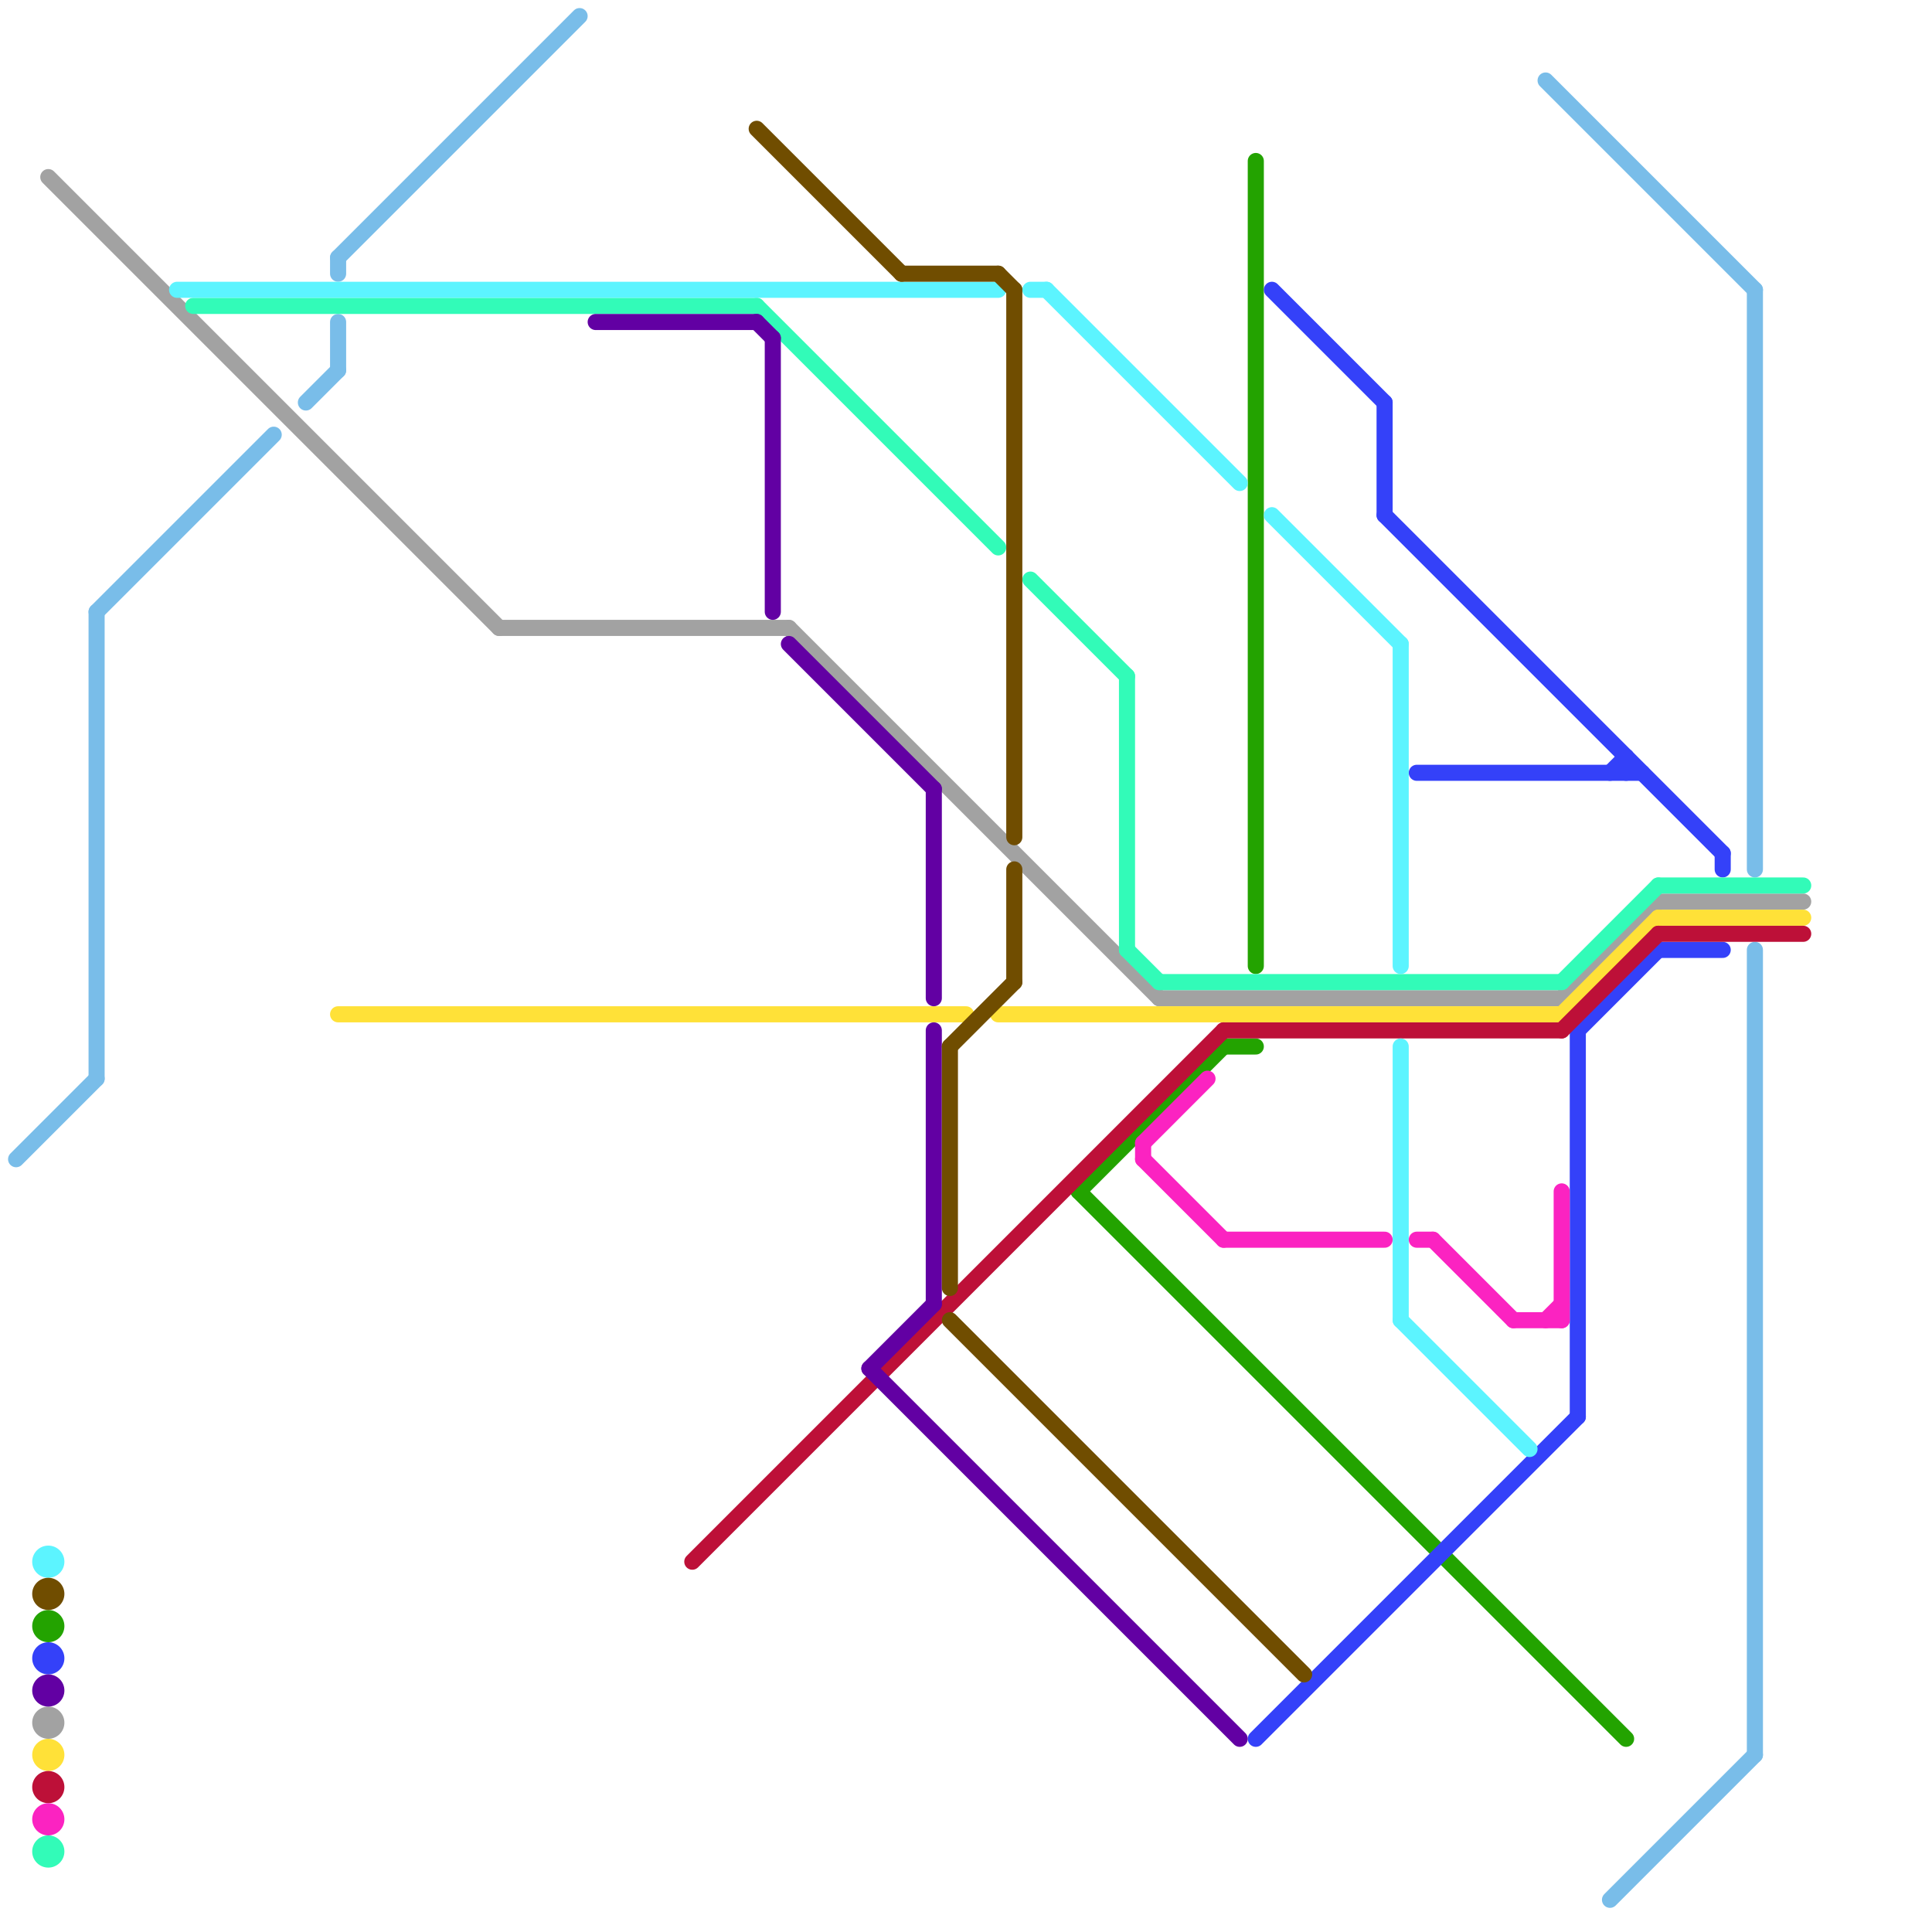 
<svg version="1.1" xmlns="http://www.w3.org/2000/svg" viewBox="0 0 120 120">
<style>text { font: 1px Helvetica; font-weight: 600; white-space: pre; dominant-baseline: central; } line { stroke-width: 1; fill: none; stroke-linecap: round; stroke-linejoin: round; } .c0 { stroke: #79bde9 } .c1 { stroke: #a2a2a2 } .c2 { stroke: #23a300 } .c3 { stroke: #3441f9 } .c4 { stroke: #32fbb8 } .c5 { stroke: #ffe138 } .c6 { stroke: #bd1038 } .c7 { stroke: #5cf4ff } .c8 { stroke: #6200a3 } .c9 { stroke: #fb23c1 } .c10 { stroke: #704d00 }</style><defs><g id="wm-xf"><circle r="1.2" fill="#000"/><circle r="0.9" fill="#fff"/><circle r="0.6" fill="#000"/><circle r="0.3" fill="#fff"/></g><g id="wm"><circle r="0.6" fill="#000"/><circle r="0.3" fill="#fff"/></g></defs><line class="c0" x1="21" y1="16" x2="36" y2="1"/><line class="c0" x1="21" y1="16" x2="21" y2="17"/><line class="c0" x1="109" y1="59" x2="109" y2="109"/><line class="c0" x1="19" y1="25" x2="21" y2="23"/><line class="c0" x1="109" y1="18" x2="109" y2="54"/><line class="c0" x1="6" y1="38" x2="17" y2="27"/><line class="c0" x1="21" y1="20" x2="21" y2="23"/><line class="c0" x1="100" y1="118" x2="109" y2="109"/><line class="c0" x1="1" y1="72" x2="6" y2="67"/><line class="c0" x1="6" y1="38" x2="6" y2="67"/><line class="c0" x1="96" y1="5" x2="109" y2="18"/><line class="c1" x1="49" y1="39" x2="72" y2="62"/><line class="c1" x1="103" y1="56" x2="112" y2="56"/><line class="c1" x1="72" y1="62" x2="97" y2="62"/><line class="c1" x1="97" y1="62" x2="103" y2="56"/><line class="c1" x1="31" y1="39" x2="49" y2="39"/><line class="c1" x1="3" y1="11" x2="31" y2="39"/><circle cx="3" cy="107" r="1" fill="#a2a2a2" /><line class="c2" x1="67" y1="74" x2="101" y2="108"/><line class="c2" x1="67" y1="74" x2="76" y2="65"/><line class="c2" x1="78" y1="10" x2="78" y2="60"/><line class="c2" x1="76" y1="65" x2="78" y2="65"/><circle cx="3" cy="101" r="1" fill="#23a300" /><line class="c3" x1="86" y1="32" x2="107" y2="53"/><line class="c3" x1="88" y1="48" x2="102" y2="48"/><line class="c3" x1="98" y1="64" x2="103" y2="59"/><line class="c3" x1="86" y1="25" x2="86" y2="32"/><line class="c3" x1="100" y1="48" x2="101" y2="47"/><line class="c3" x1="107" y1="53" x2="107" y2="54"/><line class="c3" x1="101" y1="47" x2="101" y2="48"/><line class="c3" x1="98" y1="64" x2="98" y2="88"/><line class="c3" x1="103" y1="59" x2="107" y2="59"/><line class="c3" x1="79" y1="18" x2="86" y2="25"/><line class="c3" x1="78" y1="108" x2="98" y2="88"/><circle cx="3" cy="103" r="1" fill="#3441f9" /><line class="c4" x1="97" y1="61" x2="103" y2="55"/><line class="c4" x1="72" y1="61" x2="97" y2="61"/><line class="c4" x1="70" y1="42" x2="70" y2="59"/><line class="c4" x1="12" y1="19" x2="47" y2="19"/><line class="c4" x1="47" y1="19" x2="62" y2="34"/><line class="c4" x1="64" y1="36" x2="70" y2="42"/><line class="c4" x1="70" y1="59" x2="72" y2="61"/><line class="c4" x1="103" y1="55" x2="112" y2="55"/><circle cx="3" cy="115" r="1" fill="#32fbb8" /><line class="c5" x1="21" y1="63" x2="60" y2="63"/><line class="c5" x1="97" y1="63" x2="103" y2="57"/><line class="c5" x1="62" y1="63" x2="97" y2="63"/><line class="c5" x1="103" y1="57" x2="112" y2="57"/><circle cx="3" cy="109" r="1" fill="#ffe138" /><line class="c6" x1="76" y1="64" x2="97" y2="64"/><line class="c6" x1="43" y1="97" x2="76" y2="64"/><line class="c6" x1="103" y1="58" x2="112" y2="58"/><line class="c6" x1="97" y1="64" x2="103" y2="58"/><circle cx="3" cy="111" r="1" fill="#bd1038" /><line class="c7" x1="87" y1="82" x2="95" y2="90"/><line class="c7" x1="87" y1="40" x2="87" y2="60"/><line class="c7" x1="11" y1="18" x2="62" y2="18"/><line class="c7" x1="65" y1="18" x2="77" y2="30"/><line class="c7" x1="64" y1="18" x2="65" y2="18"/><line class="c7" x1="87" y1="65" x2="87" y2="82"/><line class="c7" x1="79" y1="32" x2="87" y2="40"/><circle cx="3" cy="97" r="1" fill="#5cf4ff" /><line class="c8" x1="47" y1="20" x2="48" y2="21"/><line class="c8" x1="48" y1="21" x2="48" y2="38"/><line class="c8" x1="54" y1="85" x2="58" y2="81"/><line class="c8" x1="49" y1="40" x2="58" y2="49"/><line class="c8" x1="54" y1="85" x2="77" y2="108"/><line class="c8" x1="58" y1="49" x2="58" y2="62"/><line class="c8" x1="37" y1="20" x2="47" y2="20"/><line class="c8" x1="58" y1="64" x2="58" y2="81"/><circle cx="3" cy="105" r="1" fill="#6200a3" /><line class="c9" x1="94" y1="82" x2="97" y2="82"/><line class="c9" x1="97" y1="74" x2="97" y2="82"/><line class="c9" x1="76" y1="77" x2="86" y2="77"/><line class="c9" x1="71" y1="71" x2="75" y2="67"/><line class="c9" x1="89" y1="77" x2="94" y2="82"/><line class="c9" x1="71" y1="72" x2="76" y2="77"/><line class="c9" x1="88" y1="77" x2="89" y2="77"/><line class="c9" x1="96" y1="82" x2="97" y2="81"/><line class="c9" x1="71" y1="71" x2="71" y2="72"/><circle cx="3" cy="113" r="1" fill="#fb23c1" /><line class="c10" x1="59" y1="65" x2="59" y2="80"/><line class="c10" x1="59" y1="65" x2="63" y2="61"/><line class="c10" x1="59" y1="82" x2="81" y2="104"/><line class="c10" x1="56" y1="17" x2="62" y2="17"/><line class="c10" x1="63" y1="18" x2="63" y2="52"/><line class="c10" x1="47" y1="8" x2="56" y2="17"/><line class="c10" x1="62" y1="17" x2="63" y2="18"/><line class="c10" x1="63" y1="54" x2="63" y2="61"/><circle cx="3" cy="99" r="1" fill="#704d00" />
</svg>
